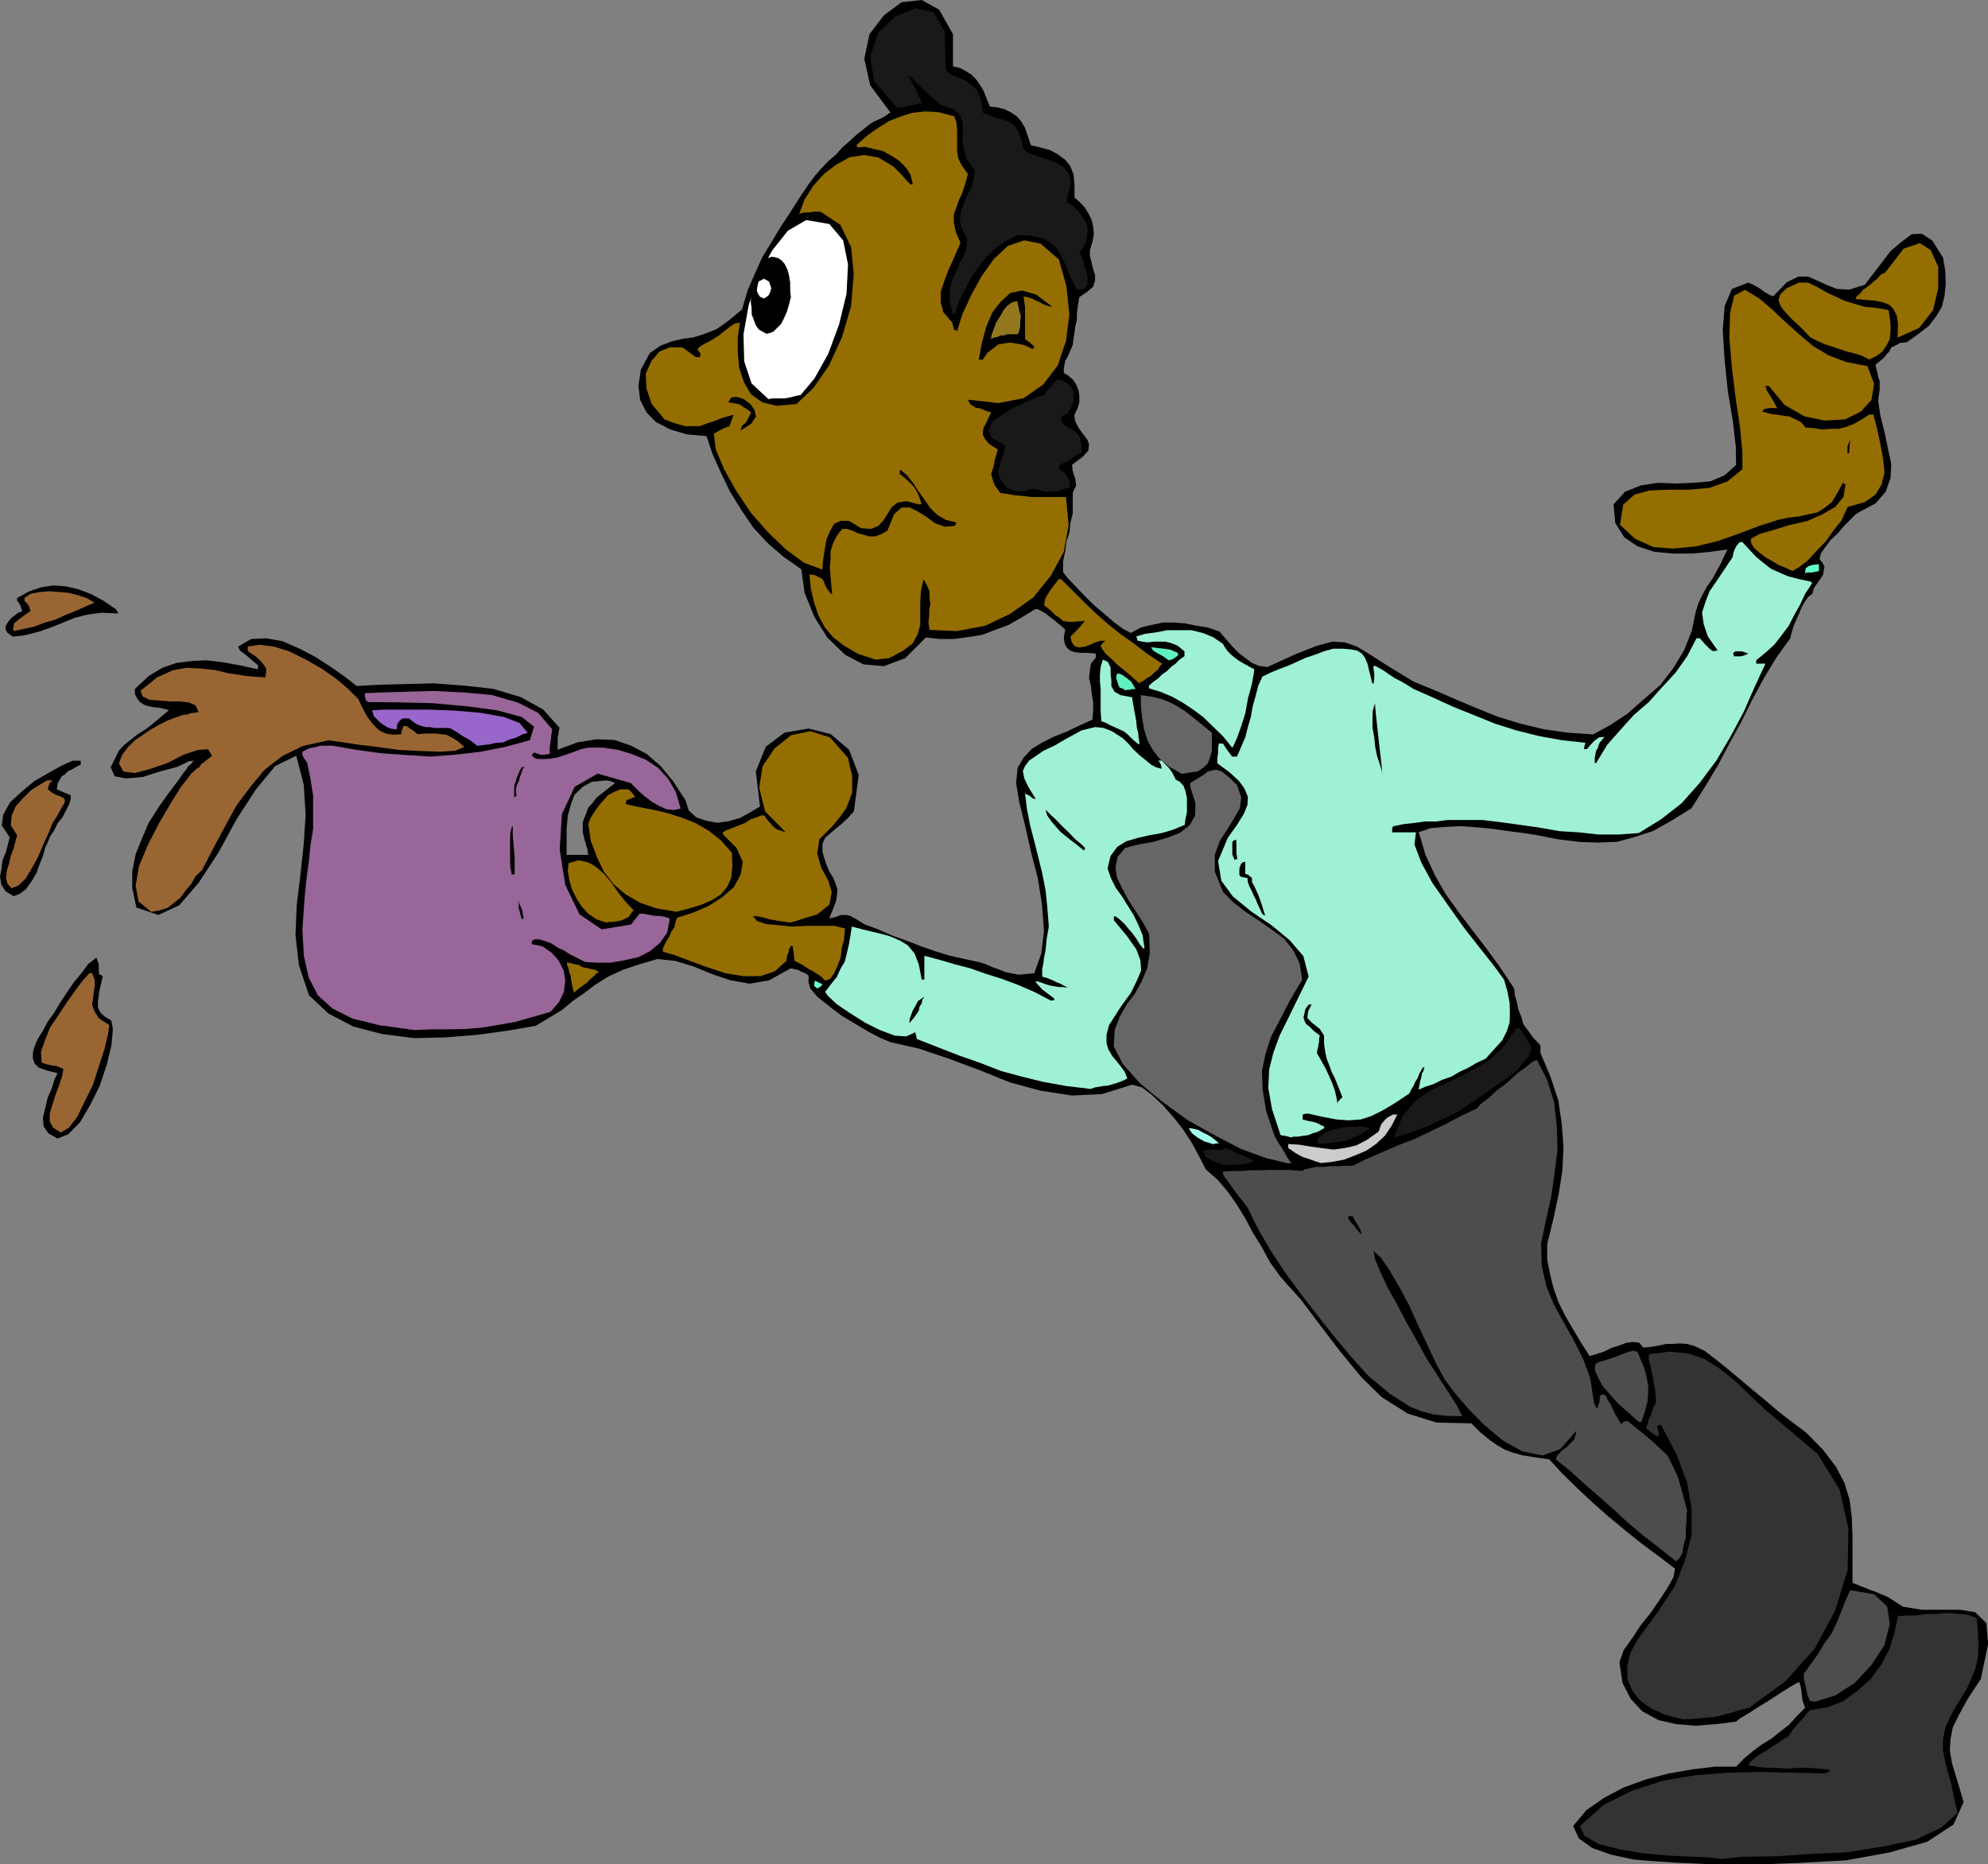 <svg xmlns="http://www.w3.org/2000/svg" version="1.2" width="511.861" height="480" viewBox="0 0 13543 12700" preserveAspectRatio="xMidYMid" fill-rule="evenodd" stroke-width="28.222" stroke-linejoin="round" xml:space="preserve"><rect x="0" y="0" width="13543" height="12700" fill="#808080" stroke="none"/><defs class="ClipPathGroup"><clipPath id="a" clipPathUnits="userSpaceOnUse"><path d="M0 0h13543v12700H0z"/></clipPath></defs><g class="SlideGroup"><g class="Slide" clip-path="url(#a)"><g class="Page"><g class="com.sun.star.drawing.PolyPolygonShape"><path class="BoundingBox" fill="none" d="M754 0h12791v12702H754z"/><path d="m11662 12701-99-6-129-5-155-10-153-13-152-33-127-45-92-66-38-84 89-107 120-84 134-71 155-56 153-40 162-28 150-18h147l54-56 58-48 61-46 66-40 61-49 59-45 55-61 56-56-18-51-5-46-7-48-10-31-18 8-48 28-61 38-69 46-79 48-71 46-56 33-28 23-137 17-137 11-135-11-119-27-112-61-78-84-56-109-21-140 28-81 56-79 61-92 71-89 64-94 51-78 38-69 10-56-117-89-112-83-117-94-111-92-112-99-102-96-101-99-84-92-102-15-81-13-65-18-55-20-56-33-51-36-61-50-61-61-236-5-196-61-178-112-142-140-140-170-132-173-134-178-140-157-74-102-56-104-60-96-51-97-61-99-59-84-71-83-79-69-43-84-50-94-59-91-66-84-74-84-76-71-68-51-66-18-204 64-205 10-214-33-208-56-208-84-209-78-205-69-191-43-68-28-79-41-94-56-94-56-86-66-77-61-50-58-13-48 2-28-2-13-20-15-23-8-28-15-23-5-23-5h-5l-145 81-134 23-130-23-127-43-124-51-125-38-122-13-122 36-114 38-99 46-89 56-74 56-79 55-74 61-84 51-94 56-190 33-204 28-221 18-213 5-218-28-196-51-170-89-132-124-69-206-23-203 8-204 25-204 23-210 13-204-13-205-51-196-144 71-130 158-132 203-124 228-135 206-132 153-142 66-150-51-28-132v-115l23-116 43-107 46-107 66-104 68-96 71-94 28-41 23-28 13-23 20-15 13-18 10-5-38 5-79 38-117 31-119 38-112 10-79-15-27-61 55-112 31-35 48-39 51-40 61-38 51-41 45-38 33-28 23-18-56-15-45-5-43-8-28-10-28-18-18-25-15-28v-36l94-88 94-56 96-33 102-13 99-5 112 13 111 20 130 28v-21l5-2-51-43-38-33-38-28-13-28 89-51 102-5 111 20 117 51 107 56 107 69 94 66 81 63 145-8 183-5 198-5 211 16 195 22 186 56 152 84 112 125-5 22-3 23-5 21v83l135-50 130-21 122 5 114 39 104 55 97 84 84 102 84 129 23 71 50 46 66 23 79 15 74-10 81-23 69-38 66-40-28-239 68-168 127-96 163-28 152 38 125 106 66 171-33 249-41 45-43 41-41 33-38 33-33 28-18 41v55l23 77 23 55 28 46 15 38 13 41-3 33-5 41-20 53-28 69 33-6 28-10 18-7h38l28 7 38 21 56 35 89 33 96 42 97 35 99 38 96 34 107 33 99 22 107 23 40 13 44 20 38 13 48 20 41 8 50 10 51-5 56-5 48-135 18-151-13-177-28-181-48-185-40-178-39-157-22-132 10-102 40-69 56-61 71-43 79-40 84-33 86-41 94-43 5-61v-59l-10-56-5-53-13-53 6-54 7-45 33-41v-28l-61-5h-45l-41-5-28-10-25-23-13-28-5-41 10-50-28-26-28-23-28-23-23-17-28-23-28-15-23-13h-20l-91 56-89 51-94 35-87 33-96 15-94 13h-97l-96-10-140 140-145 55-139-12-127-66-120-117-89-142-66-163-22-160-120-84-106-91-100-107-83-122-79-129-61-127-56-125-41-122-134-12-112-33-99-51-64-66-43-84-12-97 17-111 61-112 74-51 74-28 76-18 74-10 73-23 84-33 79-56 94-78 38-130 51-117 50-111 61-99 61-102 64-97 66-104 68-101 39-51 40-46 48-51 51-43 46-51 51-45 48-44 51-40 28-23 28-20 28-13 33-15 23-13 22-15 8-8h10l-140-188-40-180 35-168 99-129 120-89 137-15 119 66 94 167v219l46 10 43 23 36 23 33 33 23 33 28 45 17 46 26 61 48 5 51 13 41 20 43 28 28 33 28 46 17 51 23 68 66 15 66 18 51 28 51 38 33 41 23 56 7 71v89l33 28 33 35 28 43 23 46 10 46 5 51-10 53-17 56v40l12 46 10 43 13 41v38l-13 41-38 33-56 38-7 38-5 36-5 43v40l-11 44-5 40-7 43-5 41-18 43-20 46-13 18-5 28-5 28v28l28 17 33 28 23 33 17 43 5 36v43l-12 41-23 48 7 41 23 45 28 39 33 43 10 30-5 43-38 41-73 56 5 43 17 51 6 46-23 50v140l-16 66-7 66-20 59-8 66-15 68v76l28 36 50 53 61 64 71 71 69 58 71 61 59 43 53 28 69-38 73-17 76-16h74l74 5 78 16 77 12 83 28 23 28 33 38 36 41 43 43 41 31 45 33 49 20 56 8 195-89 142-56 107-28 84 5 81 28 92 56 122 78 172 105 137 56 145 63 145 61 152 61 151 46 158 38 162 23 173 12 117-63 119-79 112-99 112-97 89-116 73-122 51-130 28-134 20-61 28-56 28-51 36-51 28-51 28-50 23-51 25-49-117 16-127 12h-129l-125-12-117-38-89-61-61-97-12-127 78-86 107-43 117-18 124 5 117-5 117-10 97-41 78-71-2-125-20-172-34-204-22-210-13-204 13-167 50-117 112-43 33 15 33 18 23 15 23 18 33 18 23 10 94-97 79-38h66l63 28 61 28 71 28 84 5 107-33 50-66 61-79 64-84 74-63 71-53 68-3 71 46 74 117 15 91 3 89-8 79-18 76-38 63-50 66-72 56-78 56-46 5-33 18-28 13-13 28-20 20-18 23-28 23-28 23 5 28 8 28 5 27 10 28v61l-5 33-5 41 15 102 28 111 23 110 23 109-5 94-33 94-69 79-117 63-22 15-33 33-41 41-43 51-51 48-38 51-28 40-8 39 18 22 15 28-5 28-5 28-18 28-20 28-23 33-12 41-28 20-21 31-23 38-17 43-18 40-20 46-13 43-10 41-97 135-84 139-78 145-77 155-78 142-79 150-89 147-91 145-135 84-127 71-125 41-121 33-130 5-130-5-144-18-140-28-99-15-103-13-106-15-102-10-112-8-101 5-99 8-84 28 46 155 66 142 73 127 89 124 89 117 97 126 94 129 96 145 5 46 15 51 8 45 21 51 13 48 33 46 33 46 51 53v53l68 160 54 163 23 158 12 157-7 160-26 165-35 165-43 175v102l20 104 23 92 35 99 44 89 50 86 56 94 61 96 41-12 56-18 50-25 56-18 49-18 45-5 41 5 28 33 56-5 56-10 43-10h46l43-3 51 3 55 15 69 33 79 61 84 68 83 69 84 71 84 69 89 76 89 69 96 71 117 119 89 117 56 107 36 116 15 117 5 130v320l28 10 30 13 28 10 33 15 28 8 33 15 33 13 33 15 97 63 127 21h264l102 17 76 74 12 140-50 241-89 135-61 112-41 83-15 79-5 76 15 89 33 109 46 155-69 153-178 117-256 73-297 54-308 17-277 11h-330Zm0 0ZM3860 5824h148l-5-16v-22l-7-18-6-23-10-33-10-43v-69l20-51 18-48 28-30 28-38 43-33 41-33 43-33-10-3-10-5-13-5-28-5-99 10-63 35-55 54-25 68-20 74-8 89v178Z"/></g><g class="com.sun.star.drawing.PolyPolygonShape"><path class="BoundingBox" fill="none" d="M10762 10988h2717v1677h-2717z"/><path fill="#333" d="m11729 12663-89-10-124-5-158-8-167-15-163-28-137-35-96-56-33-66 162-145 196-97 205-67 224-38 218-17 226-5 225 5 218 5 23-13 10-10-73-10-74-5h-76l-69 5-77-5h-68l-67-8-55-10 10-18 23-23 38-28 45-25 44-31 45-28 39-28 28-15 31-45 28-34 25-27 18-18 28-38 23-18 117-20 106-41 97-71 89-79 71-97 56-107 35-112 23-112 56-5h71l69-10 76-2 68-5 69 5 66 7 61 23 10 99 3 89-3 74-15 73-28 72-33 74-46 74-56 94-45 96-16 89v71l16 74 17 69 23 78 18 89 26 113-117 102-173 81-224 46-241 38-256 12-238 16-208 2-150 15Z"/></g><g class="com.sun.star.drawing.PolyPolygonShape"><path class="BoundingBox" fill="none" d="M11085 9208h1508v2506h-1508z"/><path fill="#333" d="m11466 11713-122-31-94-43-79-56-51-66-33-78-2-84 22-97 56-99 135-185 112-170 68-173 46-174v-180l-31-178-71-190-106-201h-13l-15 5 5 23 10 38-10 5-5 5-38-25-36-28 5-18 8-23 5-23 15-28 13-43 23-46-5-45-3-43-10-41-5-43-10-41-8-38-10-36v-38l140-17 129 12 112 38 107 69 99 79 102 99 102 96 127 107 231 195 150 242 61 266-5 283-84 275-140 261-201 224-246 180-63 15-57 18-56 15-51 13-56 5-53 5-59 5-55 3Z"/></g><g class="com.sun.star.drawing.PolyPolygonShape"><path class="BoundingBox" fill="none" d="M12289 10833h586v761h-586z"/><path fill="#4D4D4D" d="m12362 11593-23-5h-10l-18-51-10-48-12-51v-36l50-71 46-63 43-72 46-64 38-76 30-74 28-73 34-76 163 27 89 84 18 117-36 145-89 136-112 121-135 87-140 43Z"/></g><g class="com.sun.star.drawing.PolyPolygonShape"><path class="BoundingBox" fill="none" d="M8331 7221h3165v3416H8331z"/><path fill="#4D4D4D" d="m11418 10636-112-89-107-83-107-89-96-89-104-92-97-84-96-88-99-79 5-23 18-20 22-23 28-18 26-28 23-23 12-34 5-28-111 126-120 43-137-28-129-71-130-108-112-114-95-112-63-84-56-104-56-119-66-140-63-140-72-134-66-112-58-84-48-43 10 56 38 89 46 101 66 117 58 112 61 107 51 94 38 68 10 15 31 46 38 61 45 69 39 61 39 61 22 45 13 23-113-2-86-10-84-23-71-28-68-43-72-46-73-61-74-61-122-137-117-140-111-140-107-139-107-145-96-145-89-152-74-150-25-33-23-28-28-36-23-33-28-39-23-30-17-28v-16l63-5h66l61-5h69l61-2h139l84 7 13-12 33-5 43-11h56l51-5h50l51-2h43l97-48 107-46 106-46 112-43 107-51 106-51 106-56 106-50 23-28 51-38 61-56 74-56 66-61 63-46 48-38 23-7 69 134 48 153 18 160 5 162-20 163-23 163-36 158-33 157 5 155 33 140 51 124 69 125 66 117 63 127 48 129 23 150 5 23 8 18v5l15 10 5-26 8-17v-28l5-18 10-5h18l10 10 13 28 20 30 18 39 13 28 20 33 8 17 15 16 12-16 28-5 89 71 74 62 56 51 53 51 31 61 38 79 28 96 38 140-5 23v48l-5 51v63l-16 54-7 50-18 31-25 25Z"/></g><g class="com.sun.star.drawing.PolyPolygonShape"><path class="BoundingBox" fill="none" d="M10864 9202h366v486h-366z"/><path fill="#4D4D4D" d="m11164 9686-43-38-46-41-57-51-45-51-54-61-30-56-25-56 5-39 20-13 35-10 39-13 45-15 44-18 41-15 33-7 28 5 23 55 23 54 15 57 13 61v56l-5 60-18 68-23 68h-18Z"/></g><g class="com.sun.star.drawing.PolyPolygonShape"><path class="BoundingBox" fill="none" d="M9182 8285h93v126h-93z"/><path d="m9274 8410-28-31-19-27-28-29-17-28 5-10h28l23 43 28 46 8 28v8Z"/></g><g class="com.sun.star.drawing.PolyPolygonShape"><path class="BoundingBox" fill="none" d="M8199 7821h347v119h-347z"/><path fill="#191919" d="m8343 7939-40-15-38-13-28-16-23-13-10-22-5-27h132v-7l12-5 39 10 51 29 28 7 28 15 28 13 28 16-15 5-23 8-33 5-31 5h-90l-10 5Z"/></g><g class="com.sun.star.drawing.PolyPolygonShape"><path class="BoundingBox" fill="none" d="M7587 5243h1285v2682H7587z"/><path fill="#666" d="m8770 7924-145-35-169-61-180-94-183-102-175-127-151-124-117-131-63-122 7-112 33-88 48-84 56-74 46-84 38-89 18-109-5-127-41-76-48-74-51-78-41-77-38-78-10-70 15-71 51-61 89-23 102-18 95-28 86-33 66-51 38-66 3-86-36-112v-20l5-8 46-28 41-25 28-23 33-7 22-5 39 12 43 33 63 61 28 84-10 74-41 71-45 73-51 79-33 94v113l56 140 68 68 84 66 90 59 94 66 79 58 63 79 43 89 18 112-84 142-68 132-61 117-38 119-23 113 5 129 23 140 56 168 17 33 21 33 18 28 17 28 11 22 12 18 10 15 11 13h-28Z"/></g><g class="com.sun.star.drawing.PolyPolygonShape"><path class="BoundingBox" fill="none" d="M8776 7592h744v332h-744z"/><path fill="#CCC" d="m9000 7923-42-13-28-10-28-10-27-8-28-15-23-13-28-20-20-13v-28l76 5 78 13 75 10 79 10 76-10 79-18 73-38 80-57 10-28 8-22 15-18 13-15 15-13 18-10 20-10h28l-38 76-46 68-61 57-67 46-78 33-74 28-79 15-76 8Z"/></g><g class="com.sun.star.drawing.PolyPolygonShape"><path class="BoundingBox" fill="none" d="M8098 7685h208v110h-208z"/><path fill="#A3FFEB" d="m8262 7794-29-10-28-8-28-16-18-10-39-30-22-34h15l23 5 29 7 27 16 28 13 34 20 23 18 28 24h-15l-28 5Z"/></g><g class="com.sun.star.drawing.PolyPolygonShape"><path class="BoundingBox" fill="none" d="M8971 7676h366v119h-366z"/><path fill="#191919" d="m9004 7794-23-5h-10l15-41 38-28 46-24 55-10 57-10h107l46 10-36 24-38 22-46 18-43 21-47 6-48 7-40 5-33 5Z"/></g><g class="com.sun.star.drawing.PolyPolygonShape"><path class="BoundingBox" fill="none" d="M224 6523h546v1235H224z"/><path d="m392 7756-62-35-33-48-5-59 15-61 18-76 28-64 19-61 20-41-77-20-51-18-28-28-12-33v-41l12-43 21-51 33-51 35-66 44-61 41-69 46-69 48-71 51-61 45-61 57-45 5 17 11 28v28l2 43h10l15 13-10 43-10 41-7 43-6 46v39l18 35 28 26 46 28 10 58-10 109-31 130-48 145-64 130-71 120-79 81-74 30Z"/></g><g class="com.sun.star.drawing.PolyPolygonShape"><path class="BoundingBox" fill="none" d="M8292 3693h4054v4056H8292z"/><path fill="#9EF0D6" d="m8795 7748-38-10-33-5-58-175-26-145 6-127 28-112 43-119 58-117 66-135 74-150-36-140-94-109-124-102-135-91-127-104-79-107-22-135 66-157 63-89 46-74 25-61 3-56-23-56-36-50-66-61-83-61v-36l5-33v-33l5-33h28l28 43 35 46h33l28-66 28-64 18-71 20-68 13-74 20-71 18-70 28-61 56-27 56-23 61-23 58-26 61-28 66-22 61-23 63-18h66l56 5 41 8 33 20 20 28 18 41 13 55 20 79h3l5 5 5-38v-30l-5-38v-18h10l23 12 33 18 40 28 39 26 43 22 40 23 44 28 129 57 140 64 139 56 148 60 146 46 152 38 155 28 162 18-5 20-5 23h21l23-28 27-28 31-23 38-5-18 23-15 18-8 20-5 18-10 15-5 23-5 28v33h10l74-122 89-101 94-104 101-87 94-105 89-96 79-112 63-122h23l33 38 23 23 15 15 23 13 15-5h13l-68-97-28-84-11-78 23-72 28-73 51-74 51-76 56-84 5-30 10-26 13-23 20-22h18l46 50 48 51 46 38 55 43 51 23 66 28 69 18 84 18 10 10-48 74-36 76-38 68-38 74-46 61-51 66-56 51-68 56v23h63l-73 157-74 169-89 167-99 168-112 150-124 140-140 109-152 94-140 10h-135l-134-15-132-8-140-25-130-18-130-18-127-15h-236l-74 10h-76l-74 10-73 8-72 15-7 13v28h162l-10 83 46 122 76 140 107 152 106 150 112 143 94 119 69 94 23 80 15 78 2 66-2 69-20 61-31 61-53 58-59 66-61 28-56 33-60 28-56 33-66 23-56 28-56 18-46 20 10-53 8-31 5-28 10-15 5-23 5-5-15 5-10 18-13 23-10 28-18 28-12 28-16 25-12 26-99 66-84 50-79 39-69 22-81 6-84-6-91-17-102-23-25 2-13 5v33l41 11 38 7 28 10 18 11 15 5 10 12-25 16-23 12-33 10-31 13-38 5-33 5h-28l-18 5Z"/></g><g class="com.sun.star.drawing.PolyPolygonShape"><path class="BoundingBox" fill="none" d="M9497 7003h938v746h-938z"/><path fill="#191919" d="m9497 7748 60-150 94-107 113-73 125-57 122-61 124-71 103-92 94-134h17l33 45 28 43 16 28 7 26-7 25-16 31-33 38-45 56-97 71-100 69-96 66-100 69-106 51-108 51-112 43-116 33Z"/></g><g class="com.sun.star.drawing.PolyPolygonShape"><path class="BoundingBox" fill="none" d="M279 6629h467v1087H279z"/><path fill="#963" d="m414 7715-52-33-23-41v-55l18-61 23-72 24-64 20-61 8-46-47-20-38-5-33-8-30-10-5-74 27-78 36-89 57-84 56-85 56-79 53-71 46-50h17l17 43 2 40-7 44-5 45-7 41 17 48 30 47 71 46-10 66-23 96-38 117-40 127-57 115-51 104-56 74-56 33Z"/></g><g class="com.sun.star.drawing.PolyPolygonShape"><path class="BoundingBox" fill="none" d="M8880 6843h266v678h-266z"/><path d="m9112 7520-8-46-10-43-18-51-20-46-23-51-24-43-23-41-15-25 5-28 5-18v-13l5-15v-23l5-23-43-33-23-24-28-22-10-21-7-23 5-22 7-33 23-33h20l-22 43-6 33v17l18 18 15 15 23 18 28 23 29 44v56l8 56 10 46 18 46 15 43 23 45 23 57 28 71-23 23-10 13v10Z"/></g><g class="com.sun.star.drawing.PolyPolygonShape"><path class="BoundingBox" fill="none" d="M5621 4953h2466v2466H5621z"/><path fill="#9EF0D6" d="m7430 7418-168-20-155-28-147-36-140-38-142-55-145-51-144-56-143-56-5-23-6-23-61 28-79-5-101-38-102-51-104-66-86-58-61-57-20-28 43-56 38-48 25-56 28-46 15-61 13-56 10-58 10-64 89 23 87 21 78 20 71 30 56 33 46 56 29 74 20 104h18v-162l102 27 106 31 107 28 107 38 106 33 110 41 111 48 112 59 21-2 5-10-44-34-38-28-30-33-20-23h20l28 10 28 10 28 8 28 5 30 5h28l33 5-28-15-23-13-28-10-17-10-44-18-35-10v-56l7-28 5-41 11-56 7-73 15-87-10-129-12-117-23-117-26-107-28-111-28-107-22-113-13-106 8 5 25 12 18 16 23 7-51-84-28-58-10-51 15-33 28-38 41-28 55-38 77-36 73-43 61-33 51-28 51-12 40-10 55 5 58 22 76 49 13 12 28 28 28 33 43 41 41 33 40 33 33 18 39 10-5-28-6-10-7-13-5-5h23l22 23 28 28 23 33 23 46 28 15 25 28 13 35 10 49v96l-10 44-5 41-79 33-78 23-84 15-79 18-79 23-61 38-45 61-21 86 23 66 33 66 43 59 41 66 38 61 33 68 28 69 13 89h-5l-3 2-25-30-23-38-28-38-23-26-28-35-28-26-28-23-18-5v28l89 107 64 91 28 74 5 71-28 66-41 84-71 98-79 124-17 66v56l12 41 28 48 28 33 28 35 28 38 18 46-31 15-33 13-33 10-33 10-33 3-30 5-29 5-28 10Z"/></g><g class="com.sun.star.drawing.PolyPolygonShape"><path class="BoundingBox" fill="none" d="M2060 4707h2578v2311H2060z"/><path fill="#969" d="m2823 7017-238-33-183-45-137-69-99-89-63-122-33-147-10-181 15-214 12-124 16-117 12-117 18-112v-228l-18-112-22-110-23-33-10-21v-22l45-23 51-10 25-8h87l160 28 167 23 167 12 172 11 168-13 173-20 167-33 168-46 28-92-84-66-168-45-210-28-232-21-210-5-159-2h-68l-16-16v-5l-5-17v-23l122-5 164-5 185-5 201 10 190 17 178 51 140 71 96 112-5 33-5 41-2 18-5 25v51l-34 5-22 2-23-7-28-10-10 10-5 12 28 21 45 2 49-2 55-10 56-18 56-20 46-18 52-10h99l101 15 92 28 99 40 84 56 68 75 51 89 33 112-46 10-50-5-51-23-49-28-50-38-41-36-33-33-18-20-228-65-156 90-87 186-15 241 38 241 97 201 151 102 200-33 28-36 31-38h25l23 5 28 5 28 5h23l23 3 27 5 28 10-17 94-49 71-68 57-79 41-99 22-91 16h-94l-80-5-56-28-46-23-43-28-41-18-43-29-40-15-44-13h-35l-15 13v20l71 14 63 43 48 53 36 72 10 68-10 76-33 69-58 66-122 35-117 33-117 21-109 18-117 10-112 2h-117l-116 5Z"/></g><g class="com.sun.star.drawing.PolyPolygonShape"><path class="BoundingBox" fill="none" d="M6195 6789h104v182h-104z"/><path d="m6195 6970 2-28 10-28 10-28 14-24 23-43 44-30-15 22-3 23-16 23-5 29-28 41-36 43Z"/></g><g class="com.sun.star.drawing.PolyPolygonShape"><path class="BoundingBox" fill="none" d="M3863 6556h220v208h-220z"/><path fill="#946E00" d="m3911 6763-10-33-5-29-6-28-2-23-10-27-5-27-10-23v-17l25 5 25 7 28 5 28 16 29 5 28 7 28 5 28 17-18 7-18 20-28 23-22 23-55 39-30 28Z"/></g><g class="com.sun.star.drawing.PolyPolygonShape"><path class="BoundingBox" fill="none" d="M5547 6679h58v56h-58z"/><path fill="#6FC" d="m5565 6734-8-10-10-5v-19l5-20 18 10 34 15-18 19-21 10Z"/></g><g class="com.sun.star.drawing.PolyPolygonShape"><path class="BoundingBox" fill="none" d="M4516 4980h1290v1702H4516z"/><path fill="#946E00" d="m5622 6681-28-28-27-18-28-18-28-15-52-33-46-23-5-33v-18l-5-23-3-27h-15l-5 15-5 7-3 21-10 23-5 35-79 71-99 33h-114l-122-20-125-41-117-43-107-40-78-23v-23l12-26 15-28 18-27 13-34 20-27 8-39 10-27 107-34 106-45 95-61 79-69 46-84 15-88-43-95-92-92v-15l23-13 41-15 43-18 46-18 38-25 41-13 28-12h22l16 25 38 43 12 13 23 15 28 10 28 8-140-142-40-160 23-148 83-122 112-89 131-27 134 43 122 139 13 61 15 59v117l-20 55-23 56-41 56-50 61-89 89-15 97 27 95 49 91 23 79-16 84-83 66-182 56-40-6-39-5-38-7-28-5-33-10-28-6-27-5h-23l28 33 61 21 78 7 99 10 98-5h190l74 18-3 26-5 53-15 56-7 63-21 56-23 51-28 38-33 13Z"/></g><g class="com.sun.star.drawing.PolyPolygonShape"><path class="BoundingBox" fill="none" d="M3868 5859h449v427h-449z"/><path fill="#946E00" d="m4130 6285-67-23-56-38-46-51-33-51-33-67-17-61-10-63 5-51 68-20 66 15 51 28 57 50 48 56 46 67 46 59 61 66-18 23-15 23-23 10-23 12-28 6-28 5h-28l-23 5Z"/></g><g class="com.sun.star.drawing.PolyPolygonShape"><path class="BoundingBox" fill="none" d="M3533 6134h35v129h-35z"/><path d="m3554 6257-11-34-5-22-5-18v-49l5 25 10 19 6 12 5 16 2 17 6 34-8 5-5-5Z"/></g><g class="com.sun.star.drawing.PolyPolygonShape"><path class="BoundingBox" fill="none" d="M8443 5870h178v370h-178z"/><path d="m8601 6229-18-38-15-31-13-33-15-28-14-33-15-29-10-28-3-28-28-5-20-5-7-13v-33l2-17 10-23 10-10 18-5v83l18 5 28 23v28l16 28 13 29 15 33 10 28 13 36 10 33 13 43-8-5-10-5Z"/></g><g class="com.sun.star.drawing.PolyPolygonShape"><path class="BoundingBox" fill="none" d="M810 4392h2354v1821H810z"/><path fill="#963" d="m1030 6212-86-71-20-107 23-134 61-146 76-147 79-135 68-109 46-59 25-33 18-17 18-16 20-12 13-21 18-12 25-21 31-23-28-45-69 5-99 33-109 56-117 40-104 28-79-10-30-56 22-58 41-54 46-45 56-38 53-36 58-33 56-28 61-23 43-15 31-3 25-10h18l18-5h15l-20-46-46-21-66-7h-69l-73-6-61-5-46-22-15-39 112-91 106-48 94-18 97 5 94 10 101 23 117 18 130 10 5-33v-28l-18-28-20-23-28-28-23-15-28-18-8-10v-28l79-12 97 12 106 33 113 56 107 61 99 69 84 71 68 68 15 33 23 46 28 49 36 46 38 38 46 23 53 8 53-3 5-28 11-28h22l23 18 21 13 30 25 48-5h79l38 5 31 3 38 20 38 23 46 40-61 26-102 7-135-5-144-7-153-21-140-17-116-18-74-10-173 38-140 68-122 94-97 117-94 125-79 144-78 146-79 153-43 40-31 54-38 45-33 46-46 38-43 33-56 18-56 10Z"/></g><g class="com.sun.star.drawing.PolyPolygonShape"><path class="BoundingBox" fill="none" d="M4008 5376h982v836h-982z"/><path fill="#946E00" d="m4608 6211-136-23-111-38-97-56-79-66-71-89-46-97-43-112-17-117 15-41 28-43 28-41 30-33 33-38 43-23 41-17h56l23 22 23 33h-13l-23 11-23 7-5 15v13l89 20 96 18 98 23 104 33 89 36 91 53 79 63 76 85 3 94-8 79-28 61-43 51-61 38-68 30-84 26-89 23Z"/></g><g class="com.sun.star.drawing.PolyPolygonShape"><path class="BoundingBox" fill="none" d="M0 5182h551v924H0z"/><path d="m93 6105-55-33-28-44-10-56 10-50 7-61 23-56 15-56 11-46-54-80 10-73 46-84 77-71 89-74 97-56 90-50 73-33h56v27l-33 16-28 17-28 13-18 20-22 13-17 28-12 23-5 38 41 18 54 23v25l-11 36-22 43-23 46-34 40-23 49-28 41-15 38-18 38-15 56-23 56-23 64-33 55-36 51-44 33-41 16Z"/></g><g class="com.sun.star.drawing.PolyPolygonShape"><path class="BoundingBox" fill="none" d="M41 5316h403v736H41z"/><path fill="#963" d="m79 6051-28-31-10-38 5-51 15-46 13-55 20-54 13-51 10-35-43-67 5-66 28-64 50-56 56-55 62-39 46-27h38l-23 22-10 38 28 23 28 16 23 7 28 15 10 13-5 23-18 28-28 53-33 51-28 69-38 84-36 84-44 79-40 66-49 46-45 18Z"/></g><g class="com.sun.star.drawing.PolyPolygonShape"><path class="BoundingBox" fill="none" d="M3475 5629h32v332h-32z"/><path d="m3487 5960-10-49-2-40v-164l2-38 10-35v-5h6v60l5 59 5 54 3 51v102h-8l-11 5Z"/></g><g class="com.sun.star.drawing.PolyPolygonShape"><path class="BoundingBox" fill="none" d="M8395 5720h35v139h-35z"/><path d="m8410 5858-15-38v-85l10-10 16-5v5l2 20v64l6 44h-8l-11 5Z"/></g><g class="com.sun.star.drawing.PolyPolygonShape"><path class="BoundingBox" fill="none" d="M7122 5512h272v281h-272z"/><path d="m7382 5792-41-33-43-33-42-33-33-28-33-37-28-33-28-40-12-43 7 10 28 28 33 30 46 48 44 42 46 48 38 31 28 28-5 15h-5Z"/></g><g class="com.sun.star.drawing.PolyPolygonShape"><path class="BoundingBox" fill="none" d="M3503 5225h77v210h-77z"/><path d="M3503 5434v-66l2-23 10-24 5-23 11-23 8-23 15-25 9-2h15l-15 7-9 28-10 28-10 33-14 29-5 28v23l5 23h-10l-7 10Z"/></g><g class="com.sun.star.drawing.PolyPolygonShape"><path class="BoundingBox" fill="none" d="M7772 4735h485v538h-485z"/><path fill="#666" d="m8052 5272-89-50-66-56-47-62-33-61-23-74-12-71-10-85v-78l68 10 72 17 56 21 56 30 51 33 56 44 57 46 68 56v122l-13 47-15 40-30 28-38 26-52 7-56 10Z"/></g><g class="com.sun.star.drawing.PolyPolygonShape"><path class="BoundingBox" fill="none" d="M9349 4790h72v488h-72z"/><path d="m9420 5276-19-66-20-61-13-64-6-62-12-66v-61l2-56 16-50v20l5 56 8 73 10 92 10 90 9 76 5 56 5 23Z"/></g><g class="com.sun.star.drawing.PolyPolygonShape"><path class="BoundingBox" fill="none" d="M7739 4293h807v802h-807z"/><path fill="#9EF0D6" d="m8395 5094-64-79-66-64-68-66-67-50-74-49-71-40-79-33-79-24v-18l28-25 33-23 28-28 33-23 28-28 31-23 28-28 33-23v-33l-46-38-43-18-41-10h-79l-43 5-35-5-33-7-5-21-5-7 60-18 74-10 79-15h165l80 20 68 28 66 45 13 23 20 28 23 23 28 23 28 20 31 18 33 18 38 20-5 36-13 71-25 90-18 101-28 89-28 79-23 51-10 18Z"/></g><g class="com.sun.star.drawing.PolyPolygonShape"><path class="BoundingBox" fill="none" d="M2535 4834h1061v248H2535z"/><path fill="#96C" d="m3252 5081-56-43-43-23-33-23-18-10-28-18-19-5h-94l-35-6h-28l-28-8-28-10-28-18-28-23h-43l-18 13-18 23-5 39-38-5-28-11-28-18-18-13-43-43-12-40 78-5h302l187 7 173 15 157 28 107 41 56 67-41 13-38 20-46 13-43 20-51 3-45 10-44 5-35 5Z"/></g><g class="com.sun.star.drawing.PolyPolygonShape"><path class="BoundingBox" fill="none" d="M7493 4493h271v579h-271z"/><path fill="#9EF0D6" d="m7750 5066-38-33-28-28-28-23-29-13-33-15-28-12-30-17-33-12-5-66v-153l-5-51v-49l5-51 15-50 35 17 18 38v44l5 46v36l21 38 41 23 79 15 15 89 13 69 5 51 10 38v23l5 18v15l3 13-8 5-5-5Z"/></g><g class="com.sun.star.drawing.PolyPolygonShape"><path class="BoundingBox" fill="none" d="M7604 4587h133v116h-133z"/><path fill="#61F0C2" d="m7666 4702-22-13-17-5-12-28-5-19-5-15v-23l10-12 24 7 38 26 31 26 28 48h-23l-14 5h-15l-18 3Z"/></g><g class="com.sun.star.drawing.PolyPolygonShape"><path class="BoundingBox" fill="none" d="M7112 3944h807v714h-807z"/><path fill="#946E00" d="m7763 4657-36-33-33-28-43-36-41-33-43-43-35-30-24-34-10-22 18-21 16-12h-34l-39 12-35 16-33 12-38 5-28-5-23-28-10-40 28-28 28-29 25-28 18-23-56 5-43 3-28-3-23-5-23-20-28-18-33-33-45-36 10-48 28-46 33-45 30-38h15l79 78 79 79 79 76 84 74 84 67 89 63 94 72 102 68-16 15-12 23-28 23-23 23-28 15-23 18-20 8-5 10Z"/></g><g class="com.sun.star.drawing.PolyPolygonShape"><path class="BoundingBox" fill="none" d="M7841 4409h185v92h-185z"/><path fill="#61F0C2" d="m7963 4499-40-29-33-17-34-21-15-23 43 5 46 5 44 7 51 22v17l-33 24-29 10Z"/></g><g class="com.sun.star.drawing.PolyPolygonShape"><path class="BoundingBox" fill="none" d="M4399 759h2887v3737H4399z"/><path fill="#946E00" d="m5967 4494-122-40-93-54-76-58-56-66-45-84-28-84-23-96-10-99 38 5 28 15 12 3 16 15 5 12 7 21 15 28 28 35h6l-6-63-5-61-5-56 5-56v-56l18-56 26-51 35-45h33l38 12 31 16 44 12 38 11h41l43-16 40-23 46-112 51-46h56l56 28 56 35 61 45 66 23 68-6 5-12 5-11-73-18-56-33-48-46-36-53-43-59-36-56-43-55-46-39-5 11v17l41 33 48 46 18 23 18 33 10 28 15 43h-10l-5 3-89-23-61 10-41 33-28 46-28 43-33 36-50 21-69-5-82-50h-56l-46 22-28 51-23 55-12 69-10 66-6 69-124-46-122-89-124-119-117-133-102-153-81-145-56-134-13-107 23-13 28-15 28-13 28-10 15-43 13-35-79 22-56 23-50 15-44 18h-101l-66-18-74-27-89-107-35-104-5-102 38-84 55-66 74-30 84 2 91 66h28v-12l5-10-22-28 10-18 33-21 35-17 38-23 36-23 33-28 33-25 33-23 38-8-15 102v106l10 102 33 99 46 79 79 56 96 23 135-11 117-111 106-153 89-195 61-209 18-216-18-186-74-152-134-89h-43l-33 5h-36l-33 10 36-99 61-94 71-79 83-63 92-51 100-15 96 17 102 61 28 28 28 28 28 33 33 33h15l-15-66-33-50-46-46-51-33-61-33-61-13-58-15-48 5-9-10v-8l75-66 73-51 72-45 83-33 74-23 89-10 91 5 107 28 15 40 5 51v145l8 51 25 50 41 56-18 66-20 61-23 51-18 51-17 46v55l12 61 33 79-23 52-28 66-33 71-27 74-23 68v77l17 63 61 71 5 23 8 28h10l10 8 36-115 61-132 71-129 84-117 94-88 112-38 111 23 125 108 51 183 20 190-23 181-56 167-99 130-134 94-173 33-206-23 15 30 41 26 23 2 28 11 23 10 28 7-18 38-18 38-15 28-5 28v23l15 28 28 33 58 36-10 38-10 33-5 30-10 38-10 28 10 38 15 41 38 51 38 5 51 10 56 5 68 8h234l18 191-33 183-89 163-119 147-158 112-170 81-191 36-188-8-7-53 5-41v-43l8-41-6-43v-41l-17-40-23-43-18 78-5 84v150l-18 64-33 61-66 50-96 51-49 5-40 5Z"/></g><g class="com.sun.star.drawing.PolyPolygonShape"><path class="BoundingBox" fill="none" d="M11807 4437h105v35h-105z"/><path d="m11813 4471-5-16v-8l15-10h41l18 5 29 10-29 13-23 6h-46Z"/></g><g class="com.sun.star.drawing.PolyPolygonShape"><path class="BoundingBox" fill="none" d="M38 3988h769v350H38z"/><path d="m88 4337-38-27-12-23v-23l17-27 23-28 23-17 23-18 28-10-13-38-10-18-13-18v-16l84-46 84-28 84-12 85 7 83 20 82 31 83 44 89 61 5 8 11 20-112-5-99 13-87 22-83 34-85 34-79 27-89 23-84 10Z"/></g><g class="com.sun.star.drawing.PolyPolygonShape"><path class="BoundingBox" fill="none" d="M89 4028h556v271H89z"/><path fill="#963" d="m101 4298-12-5v-3l7-43 33-28 38-28 41-29-13-38-15-18-13-12v-21l41-28 62-12 66-5 68 5 61 5 67 17 56 18 56 33-56 23-61 28-74 29-71 33-79 23-74 28-72 15-56 13Z"/></g><g class="com.sun.star.drawing.PolyPolygonShape"><path class="BoundingBox" fill="none" d="M12296 3843h96v63h-96z"/><path fill="#6FC" d="m12296 3905 5-34 23-16 28-7 39-5v47l-22 5-29 5h-29l-15 5Z"/></g><g class="com.sun.star.drawing.PolyPolygonShape"><path class="BoundingBox" fill="none" d="M11036 1974h1804v1917h-1804z"/><path fill="#946E00" d="m12210 3890-48-23-46-18-46-28-43-25-41-31-33-28-22-33-5-33 60-33 97-28 107-33 122-28 102-45 89-51 56-69 13-84-8-5-10-5-38 69-36 61-48 38-52 33-63 13-66 15-69 7-71 16-125 40-134 51-150 53-150 36-153 15-135-10-124-56-104-96 22-137 77-69 101-28 135-5h135l140-13 122-43 102-84v-114l-16-169-30-200-26-211-17-203 5-168 28-117 73-40 99 60 92 79 89 84 94 84 86 73 110 67 120 45 145 28 45 120-18 111-73 79-107 53-137 8-138-28-137-79-107-129h-23l10 33 23 35 23 38 23 46-33-2-28 2-26 5-15 18 23 5 33 10 41 5 48 8 41 5 43 20 35 18 33 38 56 3 57 10 56-5h56l51-13 51-20 50-28 56-36h28l26 97 22 105 18 97 10 96-20 81-41 69-73 51-117 33-15 33-28 61-51 63-56 79-64 66-61 66-61 46-41 23Z"/></g><g class="com.sun.star.drawing.PolyPolygonShape"><path class="BoundingBox" fill="none" d="M6734 2586h637v767h-637z"/><path fill="#191919" d="m7123 3352-28-10-20-5-13-5h-44l-41 15h-45l-49-15-28-13-35-43-15-36-5-38 10-28 10-39 13-30 10-38 5-33-92-51-22-51 22-56 64-46 79-50 89-40 74-33 51-17 18-28 25-23 23-28 23-25 35 5 33 20 23 23 21 33v68l-16 38-22 42-23 10-10 8-13 10v28l23 23 23 20 22 8 28 20 16 13 17 28 5 38 6 61-44 23-35 28-38 17-38 19v28l33 20 17 18 5 13 11 20 5 18 5 33-48 13-36 15h-43l-41 5Z"/></g><g class="com.sun.star.drawing.PolyPolygonShape"><path class="BoundingBox" fill="none" d="M12586 3005h20v86h-20z"/><path d="M12586 3090v-51l11-24 2-10h6l-6 34v27l-2 19-11 5Z"/></g><g class="com.sun.star.drawing.PolyPolygonShape"><path class="BoundingBox" fill="none" d="M4960 2703h191v231h-191z"/><path d="m5045 2933 10-33 28-23 18-34 16-33-28-23-23-12-21-17-12-5-39-7-33-5 20-33 36-5 49 15 46 35 28 39 10 46-33 49-72 46Z"/></g><g class="com.sun.star.drawing.PolyPolygonShape"><path class="BoundingBox" fill="none" d="M5065 1499h714v1221h-714z"/><path fill="#FFF" d="m5235 2719-115-107-50-150-5-185 35-197 66-200 94-173 107-135 125-73 158 27 94 112 33 163-10 200-51 210-74 200-94 168-94 112-28 5-26 7-28 6-28 5h-84l-25 5Z"/></g><g class="com.sun.star.drawing.PolyPolygonShape"><path class="BoundingBox" fill="none" d="M6667 1979h503v472h-503z"/><path d="m6668 2450 20-111 30-111 43-101 59-75 63-56 80-17 94 27 112 84-28-5-28-10-23-13-23-10-48-23-46-10 5 38 5 36v217l33 24 31 28-8 7v10l-61-28-50-10-47-7-38 5-43 7-28 23-44 33-33 48h-27Z"/></g><g class="com.sun.star.drawing.PolyPolygonShape"><path class="BoundingBox" fill="none" d="M12116 1924h764v526h-764z"/><path fill="#946E00" d="m12734 2449-56-28-51-15-51-13-45-15-52-18-49-15-50-23-46-23-69-71-56-52-48-51-28-35-17-44 12-40 43-43 84-38h61l69 33 66 38 62 28 58 27 61 18 71 21 74 7 89 15 7 46 6 52v51l-6 51-22 43-28 40-36 28-53 26Z"/></g><g class="com.sun.star.drawing.PolyPolygonShape"><path class="BoundingBox" fill="none" d="M6751 2052h205v259h-205z"/><path fill="#94781F" d="m6751 2310 5-33 15-39 15-41 28-43 23-42 29-33 33-22 33-5v12l7 28 6 29 10 33-5 33v33l-5 29-11 28h-73l-19 8h-23l-23 10-25 5-20 10Z"/></g><g class="com.sun.star.drawing.PolyPolygonShape"><path class="BoundingBox" fill="none" d="M12641 1655h564v646h-564z"/><path fill="#946E00" d="m12927 2300 3-94-9-58-23-44-28-28-48-18-51-10-66-5-63-6 5-17 22-18 23-28 33-23 33-28 31-25 25-28 28-13 126-163 111-38 74 48 51 115v145l-36 150-94 120-147 66Z"/></g><g class="com.sun.star.drawing.PolyPolygonShape"><path class="BoundingBox" fill="none" d="M5928 56h1483v2087H5928z"/><path fill="#191919" d="m6492 2142-22-94 2-74 15-71 28-56 23-56 28-50 18-56 5-56-41-79-10-63 10-56 23-56 23-56 28-53 13-54 5-53-56-75-18-68-10-66 5-61-5-61-18-46-46-41-83-25-33-28-28-28-28-23-24-23-46-45-43-44-10-7h-3v7l13 26 15 28 18 30 10 28 13 28 10 20 5 18-48 10-41 8-43 10-33 5-158-183-27-170 55-160 117-112 135-55 125 27 76 133 6 254 17 25 33 18 41 17 48 21 36 28 43 40 23 61 13 89 50 18 46 18 41 10 48 18 28 20 25 36 21 50 17 79 39 26 61 22 59 18 66 24 51 33 38 46 7 66-22 96v28l38 26 38 35 28 38 28 51 7 41-5 56-18 48-33 51 6 10 15 35 12 44 18 50 5 41-5 43-23 23-45 5-46-89-28-73-33-66-28-51-46-43-53-28-75-18-94-5-86 43-71 51-59 56-50 66-46 63-41 79-43 84-33 94h-8l-5 5Z"/></g><g class="com.sun.star.drawing.PolyPolygonShape"><path class="BoundingBox" fill="none" d="M5114 1748h275v527h-275z"/><path d="m5284 1755 18 5 23 17 20 23 18 38 10 36 8 49v46l5 56-13 51-15 50-18 40-20 40-28 28-23 23-24 10-23 5-28-15-23-13-20-28-13-33-15-40-2-45-5-50 5-46 2-56 20-51 13-44 23-35 20-33 28-21 29-12 28 5Z"/><path fill="none" stroke="#000" stroke-width="3" stroke-linejoin="miter" d="m5284 1755 18 5 23 17 20 23 18 38 10 36 8 49v46l5 56-13 51-15 50-18 40-20 40-28 28-23 23-24 10-23 5-28-15-23-13-20-28-13-33-15-40-2-45-5-50 5-46 2-56 20-51 13-44 23-35 20-33 28-21 29-12 28 5Z"/></g><g class="com.sun.star.drawing.PolyPolygonShape"><path class="BoundingBox" fill="none" d="M5154 1895h105v143h-105z"/><path fill="#FFF" d="m5204 1897 36 20 16 46-6 23-10 23-17 15-19 11-26-11-12-15-10-23v-23l10-46 38-20Z"/><path fill="none" stroke="#000" stroke-width="3" stroke-linejoin="miter" d="m5204 1897 36 20 16 46-6 23-10 23-17 15-19 11-26-11-12-15-10-23v-23l10-46 38-20Z"/></g></g></g></g></svg>

